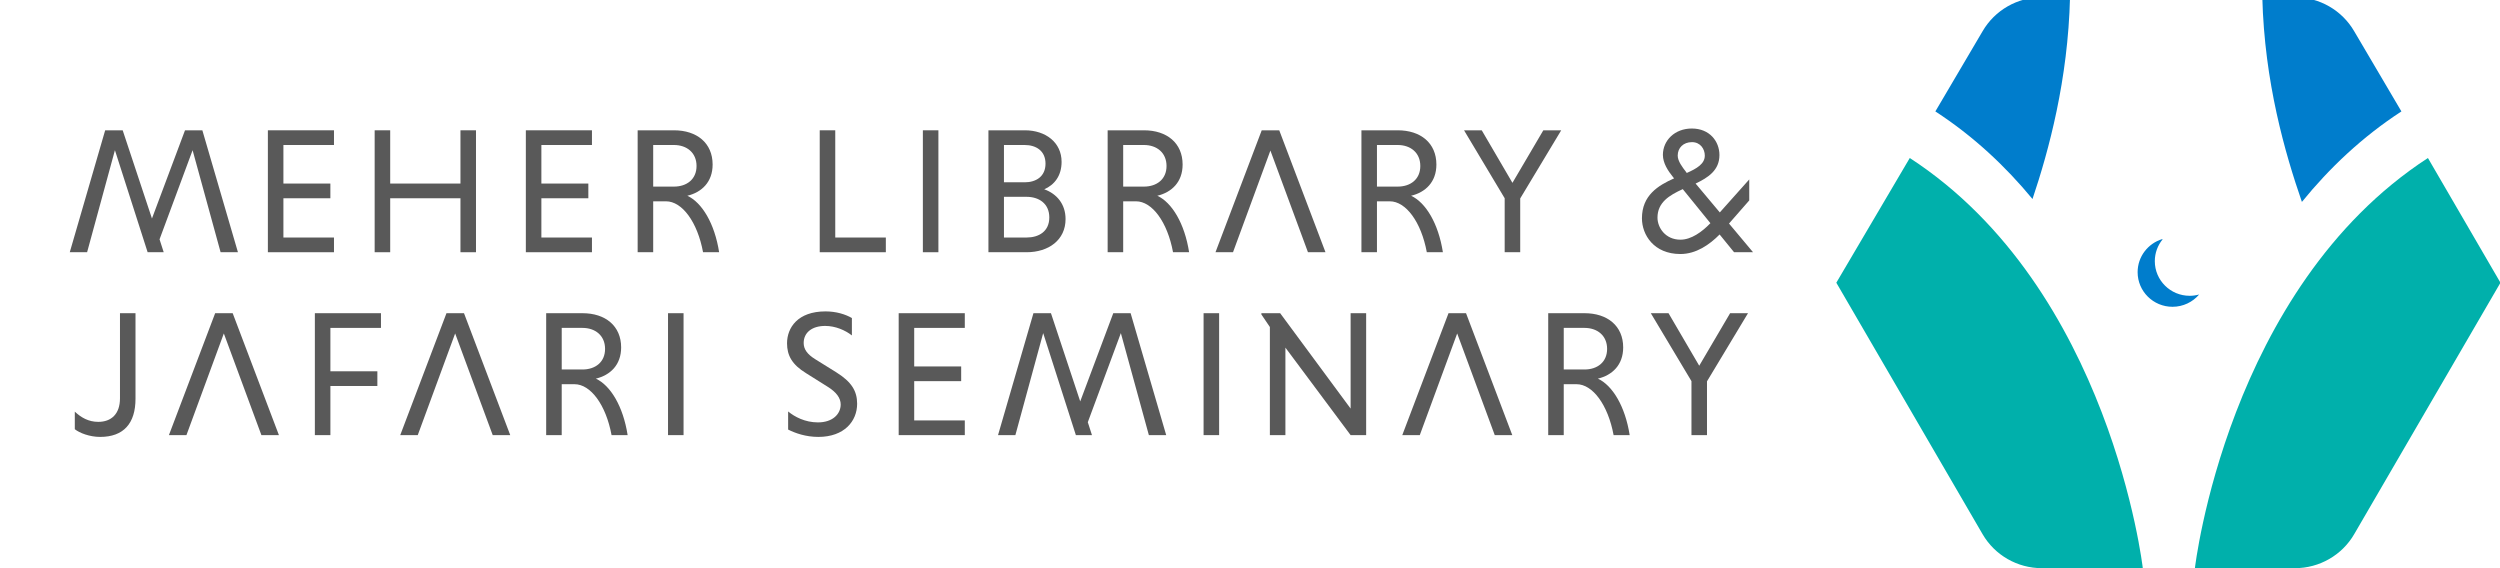 <svg width="308" height="70" viewBox="0 0 308 70" fill="none" xmlns="http://www.w3.org/2000/svg">
<g clip-path="url(#clip0_805_994)">
<path fill-rule="evenodd" clip-rule="evenodd" d="M29.314 31.075H27.178L23.728 18.505L19.656 29.485L20.168 31.075H18.188L14.159 18.505L10.731 31.075H8.595L12.957 16.053H15.115L18.721 26.922L22.793 16.053H24.93L29.314 31.075Z" fill="#595959"/>
<path fill-rule="evenodd" clip-rule="evenodd" d="M56.729 24.426H48.072V31.075H46.158V16.053H48.072V22.614H56.729V16.053H58.642V31.075H56.729V24.426Z" fill="#595959"/>
<path fill-rule="evenodd" clip-rule="evenodd" d="M64.784 31.075V16.053H72.929V17.865H66.698V22.614H72.484V24.426H66.698V29.263H72.929V31.075H64.784Z" fill="#595959"/>
<path fill-rule="evenodd" clip-rule="evenodd" d="M33.002 31.075V16.053H41.147V17.865H34.916V22.614H40.702V24.426H34.916V29.263H41.147V31.075H33.002Z" fill="#595959"/>
<path fill-rule="evenodd" clip-rule="evenodd" d="M78.559 16.053H83.032C85.858 16.053 87.795 17.622 87.795 20.273C87.795 22.437 86.437 23.697 84.68 24.117C86.482 24.956 88.04 27.518 88.596 31.075H86.616C85.925 27.342 84.034 24.801 82.053 24.801H80.473V31.075H78.559V16.053ZM83.032 17.865H80.473V22.989H83.032C84.613 22.989 85.814 22.084 85.814 20.449C85.814 18.813 84.612 17.864 83.032 17.864V17.865Z" fill="#595959"/>
<path fill-rule="evenodd" clip-rule="evenodd" d="M100.99 31.075V16.053H102.904V29.263H109.135V31.075H100.99Z" fill="#595959"/>
<path fill-rule="evenodd" clip-rule="evenodd" d="M113.697 16.053H115.611V31.075H113.697V16.053Z" fill="#595959"/>
<path fill-rule="evenodd" clip-rule="evenodd" d="M121.775 16.053H126.27C128.829 16.053 130.788 17.555 130.788 19.941C130.788 21.642 129.92 22.769 128.652 23.321C130.187 23.873 131.277 25.133 131.277 26.989C131.277 29.574 129.186 31.075 126.471 31.075H121.775V16.053ZM126.248 17.865H123.688V22.459H126.248C127.628 22.459 128.807 21.753 128.807 20.162C128.807 18.571 127.627 17.865 126.248 17.865ZM126.471 24.248H123.688V29.263H126.471C127.984 29.263 129.275 28.512 129.275 26.789C129.275 25.067 127.984 24.248 126.471 24.248Z" fill="#595959"/>
<path fill-rule="evenodd" clip-rule="evenodd" d="M136.462 16.053H140.936C143.762 16.053 145.698 17.622 145.698 20.273C145.698 22.437 144.34 23.697 142.582 24.117C144.385 24.956 145.942 27.518 146.498 31.075H144.518C143.828 27.342 141.936 24.801 139.956 24.801H138.376V31.075H136.462V16.053ZM140.936 17.865H138.376V22.989H140.936C142.515 22.989 143.717 22.084 143.717 20.449C143.717 18.813 142.515 17.864 140.936 17.864V17.865Z" fill="#595959"/>
<path fill-rule="evenodd" clip-rule="evenodd" d="M167.728 16.053H172.2C175.027 16.053 176.964 17.622 176.964 20.273C176.964 22.437 175.605 23.697 173.847 24.117C175.65 24.956 177.208 27.518 177.764 31.075H175.783C175.093 27.342 173.202 24.801 171.221 24.801H169.641V31.075H167.728V16.053ZM172.2 17.865H169.641V22.989H172.2C173.781 22.989 174.982 22.084 174.982 20.449C174.982 18.813 173.781 17.864 172.2 17.864V17.865Z" fill="#595959"/>
<path fill-rule="evenodd" clip-rule="evenodd" d="M185.376 24.426L180.368 16.053H182.55L186.333 22.526L190.138 16.053H192.341L187.29 24.448V31.075H185.376V24.426Z" fill="#595959"/>
<path fill-rule="evenodd" clip-rule="evenodd" d="M206.249 21.973L206.138 21.841C205.493 21.046 204.869 20.095 204.869 19.079C204.869 17.291 206.338 15.833 208.431 15.833C210.633 15.833 211.835 17.422 211.835 19.102C211.835 20.958 210.478 21.864 208.898 22.615L211.88 26.171L215.507 22.106V24.692L213.014 27.54L215.975 31.075H213.638L211.857 28.888C210.611 30.147 208.963 31.295 207.027 31.295C203.757 31.295 202.287 28.932 202.287 26.899C202.287 24.071 204.268 22.857 206.249 21.973L206.249 21.973ZM210.722 27.497L207.317 23.3C205.671 24.05 204.202 24.934 204.202 26.811C204.202 28.049 205.181 29.529 207.027 29.529C208.363 29.529 209.676 28.579 210.722 27.497ZM207.807 21.311C209.054 20.759 210.032 20.184 210.032 19.168C210.032 18.373 209.498 17.511 208.452 17.511C207.385 17.511 206.694 18.218 206.694 19.168C206.694 19.852 207.273 20.603 207.719 21.178L207.808 21.311H207.807Z" fill="#595959"/>
<path fill-rule="evenodd" clip-rule="evenodd" d="M157.603 16.053H155.444L149.748 31.075H151.906L156.513 18.549L161.141 31.075H163.3L157.603 16.053Z" fill="#595959"/>
<path fill-rule="evenodd" clip-rule="evenodd" d="M67.29 38.586H71.762C74.588 38.586 76.525 40.154 76.525 42.805C76.525 44.97 75.168 46.229 73.409 46.648C75.212 47.488 76.77 50.05 77.325 53.608H75.345C74.655 49.874 72.764 47.334 70.783 47.334H69.203V53.608H67.289V38.586H67.29ZM71.762 40.397H69.204V45.522H71.762C73.343 45.522 74.544 44.617 74.544 42.982C74.544 41.347 73.343 40.397 71.762 40.397Z" fill="#595959"/>
<path fill-rule="evenodd" clip-rule="evenodd" d="M57.165 38.586H55.006L49.309 53.608H51.467L56.075 41.082L60.703 53.608H62.862L57.165 38.586Z" fill="#595959"/>
<path fill-rule="evenodd" clip-rule="evenodd" d="M16.694 38.586V49.123C16.694 52.171 15.225 53.828 12.333 53.828C11.043 53.828 9.795 53.342 9.216 52.879V50.714C9.996 51.444 10.908 51.973 12.11 51.973C13.69 51.973 14.781 51.023 14.781 49.08V38.587H16.695L16.694 38.586Z" fill="#595959"/>
<path fill-rule="evenodd" clip-rule="evenodd" d="M40.705 47.554V53.608H38.791V38.586H46.936V40.397H40.705V45.743H46.491V47.554H40.705Z" fill="#595959"/>
<path fill-rule="evenodd" clip-rule="evenodd" d="M82.3 38.586H84.214V53.608H82.3V38.586Z" fill="#595959"/>
<path fill-rule="evenodd" clip-rule="evenodd" d="M104.954 41.325C104.131 40.684 102.929 40.154 101.661 40.154C100.014 40.154 99.013 40.993 99.013 42.252C99.013 43.025 99.457 43.645 100.414 44.241L103.039 45.875C104.909 47.046 105.599 48.173 105.599 49.741C105.599 51.884 104.019 53.828 100.815 53.828C99.279 53.828 97.966 53.364 97.098 52.922V50.692C97.899 51.354 99.19 52.039 100.77 52.039C102.595 52.039 103.573 51 103.573 49.83C103.573 49.035 103.039 48.305 101.927 47.621L99.323 45.986C97.587 44.926 96.963 43.799 96.963 42.297C96.963 40.376 98.277 38.364 101.704 38.364C103.017 38.364 104.152 38.719 104.953 39.182V41.326L104.954 41.325Z" fill="#595959"/>
<path fill-rule="evenodd" clip-rule="evenodd" d="M110.718 53.608V38.586H118.863V40.397H112.63V45.146H118.417V46.958H112.63V51.796H118.863V53.608H110.718Z" fill="#595959"/>
<path fill-rule="evenodd" clip-rule="evenodd" d="M143.676 53.608H141.54L138.09 41.038L134.017 52.016L134.53 53.608H132.548L128.52 41.038L125.094 53.608H122.957L127.32 38.586H129.478L133.083 49.454L137.155 38.586H139.292L143.676 53.608Z" fill="#595959"/>
<path fill-rule="evenodd" clip-rule="evenodd" d="M148.281 38.586H150.195V53.608H148.281V38.586Z" fill="#595959"/>
<path fill-rule="evenodd" clip-rule="evenodd" d="M158.362 42.827V53.608H156.448V40.287L155.402 38.74V38.586H157.716L166.396 50.337V38.586H168.31V53.608H166.396L158.362 42.827Z" fill="#595959"/>
<path fill-rule="evenodd" clip-rule="evenodd" d="M190.741 38.586H195.213C198.04 38.586 199.976 40.154 199.976 42.805C199.976 44.97 198.618 46.229 196.86 46.648C198.662 47.488 200.22 50.05 200.776 53.608H198.796C198.105 49.874 196.214 47.334 194.233 47.334H192.653V53.608H190.74V38.586H190.741ZM195.213 40.397H192.654V45.522H195.213C196.793 45.522 197.996 44.617 197.996 42.982C197.996 41.347 196.793 40.397 195.213 40.397Z" fill="#595959"/>
<path fill-rule="evenodd" clip-rule="evenodd" d="M208.388 46.958L203.381 38.586H205.561L209.345 45.059L213.15 38.586H215.354L210.302 46.98V53.608H208.388V46.958Z" fill="#595959"/>
<path fill-rule="evenodd" clip-rule="evenodd" d="M28.666 38.586H26.508L20.81 53.608H22.969L27.576 41.082L32.205 53.608H34.363L28.666 38.586Z" fill="#595959"/>
<path fill-rule="evenodd" clip-rule="evenodd" d="M180.615 38.586H178.457L172.76 53.608H174.917L179.525 41.082L184.154 53.608H186.313L180.615 38.586Z" fill="#595959"/>
<path fill-rule="evenodd" clip-rule="evenodd" d="M269.769 36.442C267.396 36.442 265.473 34.533 265.473 32.177C265.473 31.159 265.832 30.226 266.431 29.492L266.384 29.457C264.63 29.994 263.355 31.615 263.355 33.532C263.355 35.888 265.279 37.797 267.652 37.797C268.969 37.797 270.148 37.207 270.936 36.281C270.565 36.384 270.174 36.442 269.769 36.442H269.769Z" fill="#007DCC"/>
<path fill-rule="evenodd" clip-rule="evenodd" d="M270.411 69.999H282.731C285.745 69.999 288.529 68.404 290.036 65.813L308.056 34.83L299.12 19.467C274.37 35.556 270.411 70 270.412 70L270.411 69.999Z" fill="#00B0AB"/>
<path fill-rule="evenodd" clip-rule="evenodd" d="M263.993 69.999C263.993 69.999 260.035 35.556 235.284 19.466L226.234 34.83L244.255 65.813C245.761 68.403 248.546 69.999 251.56 69.999H263.993V69.999Z" fill="#00B0AB"/>
<path fill-rule="evenodd" clip-rule="evenodd" d="M278.717 -0.339H282.731C285.745 -0.339 288.529 1.257 290.036 3.848L295.854 13.727C291.015 16.873 286.969 20.721 283.594 24.876C281.519 18.876 278.983 10.137 278.716 -0.338L278.717 -0.339Z" fill="#007DCC"/>
<path fill-rule="evenodd" clip-rule="evenodd" d="M255.027 -0.339C254.78 9.842 252.413 18.545 250.404 24.519C247.088 20.501 243.138 16.783 238.436 13.726L244.255 3.847C245.761 1.257 248.546 -0.339 251.56 -0.339H255.027Z" fill="#007DCC"/>
</g>
<defs>
<clipPath id="clip0_805_994">
<rect width="308" height="70" fill="white"/>
</clipPath>
</defs>
</svg>

